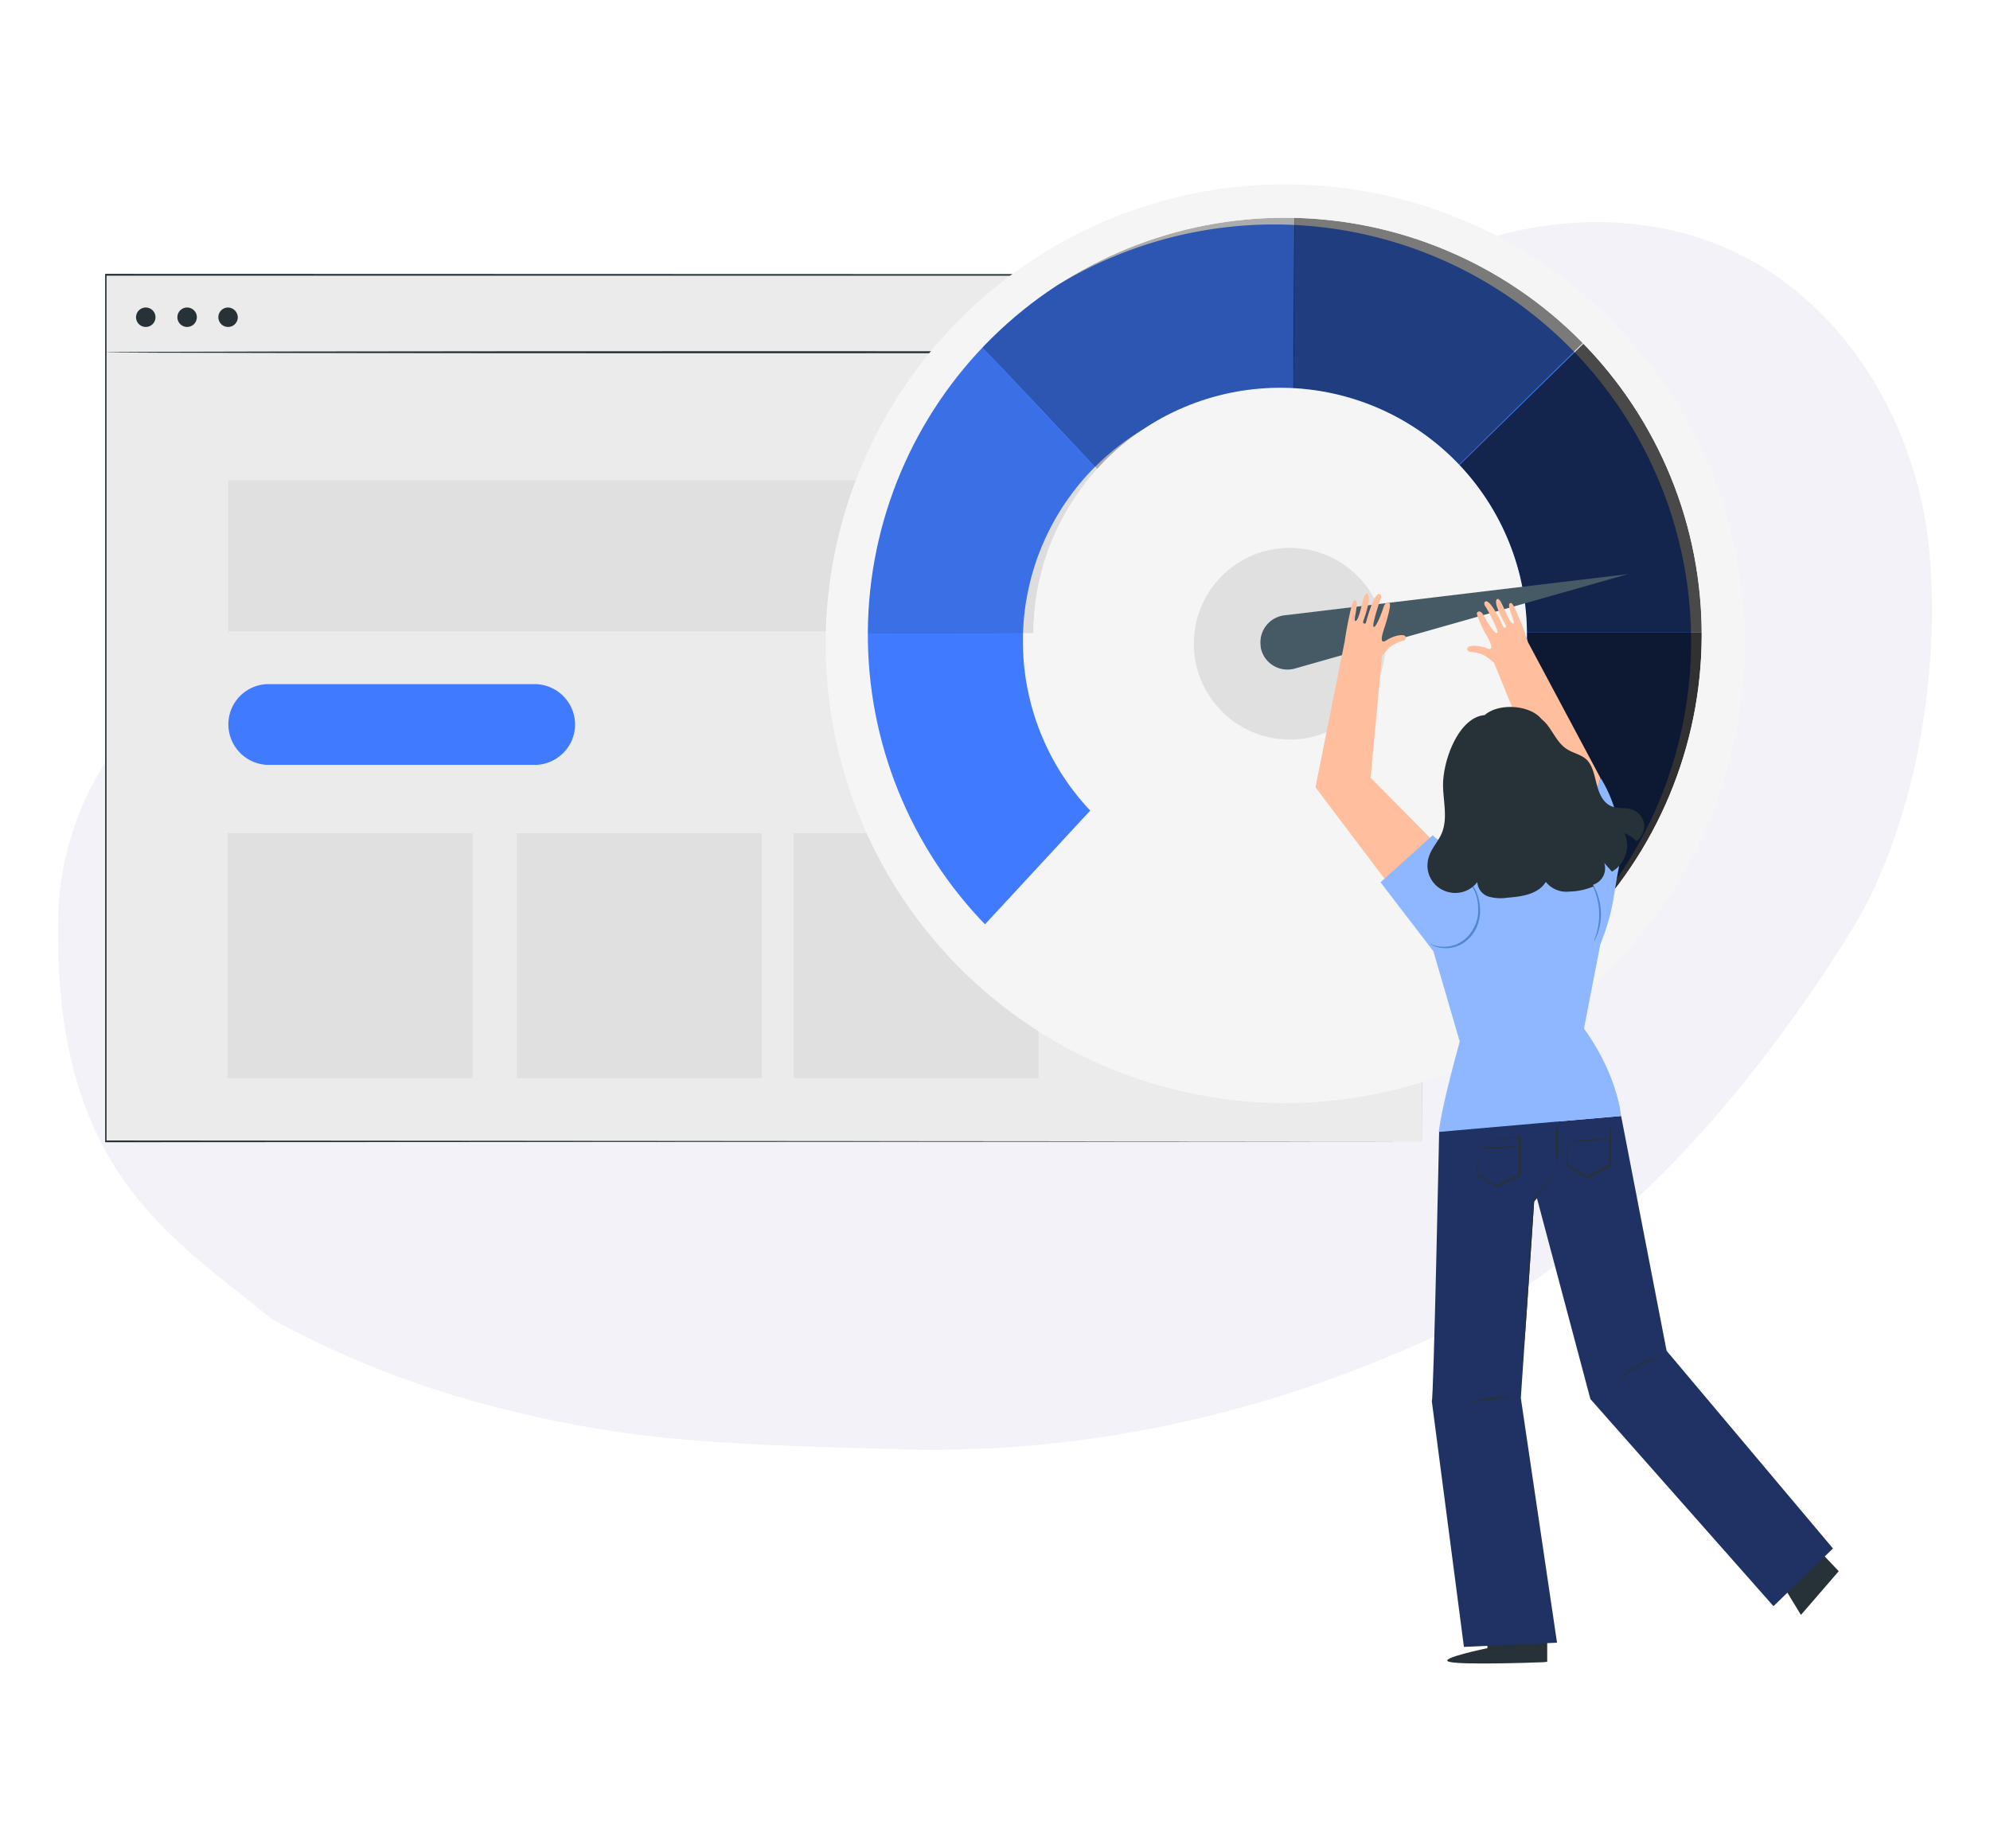 <svg xmlns="http://www.w3.org/2000/svg" xmlns:xlink="http://www.w3.org/1999/xlink" id="Layer_1" data-name="Layer 1" viewBox="0 0 409.56 380.43"><defs><style>.cls-1{fill:none;}.cls-2{opacity:0.1;}.cls-3{opacity:0.4;}.cls-4{fill:#877eb6;}.cls-5{fill:#ebebeb;}.cls-6{fill:#263238;}.cls-7{fill:#e0e0e0;}.cls-8{fill:#407bff;}.cls-9{fill:#f5f5f5;}.cls-10{clip-path:url(#clip-path);}.cls-11{opacity:0.8;}.cls-12{opacity:0.7;}.cls-13{opacity:0.5;}.cls-14{opacity:0.3;}.cls-15{fill:#455a64;}.cls-16{opacity:0.6;}.cls-17{fill:#fff;}.cls-18{fill:#ffbe9d;}.cls-19{fill:#203164;}.cls-20{fill:#8fb7ff;}.cls-21{fill:#5286d1;}</style><clipPath id="clip-path"><path class="cls-1" d="M226.54,165.48a50.79,50.79,0,1,1,72.81,1.08l25.57,24.92a85.81,85.81,0,1,0-121.72-.72Z"></path></clipPath></defs><g id="freepik--background-simple--inject-12" class="cls-2"><g class="cls-3"><path class="cls-4" d="M42.67,306h0l-1-.93Z"></path></g><path class="cls-4" d="M356.89,51.8C340,43.88,319.94,44,302.44,50.36S270,69.15,258.87,84.13c-10.08,13.62-17.43,29.68-30.75,40.12C209.32,139,183,139.08,159.41,135.77s-52-11.23-75.83-13.25C52.75,119.93,13,149,12,188.2c-1.37,52.5,23,66.26,44.08,83.4,18.29,10,38.38,17.36,64,22,20.67,3.82,43,4,63.09,4.69,41.77,1.51,80.37-8.14,114.87-24.49s62.08-49,82.39-81.24c13.68-21.68,19-53.65,16.64-79.22S380.08,62.74,356.89,51.8Z"></path></g><g id="freepik--Loading--inject-12"><rect class="cls-5" x="21.72" y="56.59" width="271.01" height="178.39"></rect><path class="cls-6" d="M292.72,235c0-1.22-.07-69.57-.14-178.39l.14.14h-271l.21-.21V234.91l-.14-.15,270.93.22-270.93.14h-.15V56.37h.22l270.93.08h.15v.14C292.72,165.41,292.72,233.76,292.72,235Z"></path><path class="cls-6" d="M292.72,72.51c0,.07-60.64.21-135.46.21s-135.47-.07-135.47-.21,60.64-.22,135.47-.22S292.72,72.36,292.72,72.51Z"></path><rect class="cls-7" x="46.99" y="98.86" width="227.15" height="31.11"></rect><rect class="cls-7" x="46.82" y="171.52" width="50.41" height="50.41"></rect><rect class="cls-7" x="106.38" y="171.52" width="50.41" height="50.41"></rect><rect class="cls-7" x="163.32" y="171.52" width="50.41" height="50.41"></rect><path class="cls-8" d="M110,157.45H55.38A8.35,8.35,0,0,1,47,149.1h0a8.29,8.29,0,0,1,8.35-8.28H110a8.36,8.36,0,0,1,8.36,8.35h0A8.35,8.35,0,0,1,110,157.45Z"></path><path class="cls-6" d="M32,65.3a2,2,0,1,1-2-2h0A2,2,0,0,1,32,65.3Z"></path><path class="cls-6" d="M40.51,65.3a2,2,0,0,1-2,2,2,2,0,0,1-2-2,2,2,0,0,1,2-2h0A2,2,0,0,1,40.51,65.3Z"></path><path class="cls-6" d="M48.94,65.3a2,2,0,1,1-4,0,2,2,0,0,1,2-2h0A2.06,2.06,0,0,1,48.94,65.3Z"></path></g><g id="freepik--Character--inject-12"><circle class="cls-9" cx="264.49" cy="132.5" r="94.56" transform="translate(-16.22 225.83) rotate(-45)"></circle><g class="cls-10"><path class="cls-8" d="M224.38,166.85a50.79,50.79,0,1,1,72.81,1.08l25.56,24.92A85.81,85.81,0,1,0,201,192.13Z"></path><g class="cls-11"><path d="M309.36,130.19h46.16s-4.68,37.6-5.61,38.24-28.24,32.2-28.24,32.2l-31-36.88Z"></path></g><g class="cls-12"><polygon points="296.9 99.15 329.6 67.1 352.57 101.39 355.67 130.19 309.94 130.19 301.58 111.9 296.9 99.15"></polygon></g><g class="cls-13"><path d="M266.44,87.49c-.58-.94,0-46.24,0-46.24l28.16,3.53,34.64,22.4L296,99.87l-20.95-3Z"></path></g><g class="cls-14"><path d="M199.46,68.83c.72.22,31,32.7,31,32.7L257.58,90.8,266.29,80l.22-38.68-32.27,3.53Z"></path></g><g class="cls-2"><path d="M175.62,130.19c.72.51,51.35,0,51.35,0L226,96.92,201.62,71,185,90.8Z"></path></g></g><circle class="cls-7" cx="265.43" cy="132.5" r="19.73"></circle><path class="cls-15" d="M259.59,133.79h0a5.6,5.6,0,0,0,6.92,3.82l68.56-19.44-70.72,8.49a5.61,5.61,0,0,0-4.9,6.27A3.59,3.59,0,0,0,259.59,133.79Z"></path><polygon class="cls-6" points="367.62 327.45 370.65 332.42 378.43 323.42 374.32 319.1 367.62 327.45"></polygon><g class="cls-16"><line class="cls-17" x1="369.71" y1="331.34" x2="370.58" y2="332.35"></line><line class="cls-17" x1="370.65" y1="332.42" x2="378.43" y2="323.42"></line></g><path class="cls-6" d="M306.12,339.26V338l12.31.07v4l-.72.08c-3.38.14-17.21.57-19.44-.08C295.68,341.42,306.12,339.26,306.12,339.26Z"></path><path class="cls-6" d="M307.56,338.11a1.25,1.25,0,0,1-.72.22,1.19,1.19,0,0,1-.72-.08,2.48,2.48,0,0,1,.72-.07C307.13,338.18,307.34,338.11,307.56,338.11Z"></path><path class="cls-18" d="M301.08,179.31l-19-19.23L284.44,135l.43-.51c.22-.28.51-.57.79-.93a4.56,4.56,0,0,1,1.3-.94,7.61,7.61,0,0,1,1.8-.72c.58-.07.79-.86.29-1.08s-2.09-.07-3.75,1-.64-1.8-.28-2.88,1.29-4.32,1-4.68c-.36-.51-1-.22-1.3.79s-1.51,4.18-2,4,1.3-5.47,1.3-5.47.57-1.08-.07-1.3c-1.16-.43-2.67,5.33-2.81,5.83s-.72.22-.58-.21,1.95-5.26.79-5.69c-.86-.36-1.29,4.75-2.23,5.54s.72-3.81-.14-4.1c-.29-.15-.58-.15-1.16,2.59q-.65,2.92-1.08,5.83h0l-6,30,18.72,24.78Z"></path><path class="cls-18" d="M310.73,124.21c-.79.44,1.65,4.69.57,4.11s-2.37-5.55-3.17-5c-1,.65,1.59,5,1.81,5.47a.29.29,0,1,1-.51.29c-.21-.5-2.74-5.91-3.74-5.26-.58.36.21,1.3.21,1.3s2.74,4.9,2.23,5.18-2.23-2.52-2.73-3.52-1.15-1.16-1.44-.58c-.15.36,1.29,3.46,1.87,4.39s2,3.6.22,2.88-3.46-.64-3.89-.28-.07,1,.5,1a10.28,10.28,0,0,1,1.95.36,6.06,6.06,0,0,1,1.44.72c.36.29.72.51.93.72l.51.44,10.3,25.35-9.37,21.67,14.48,5.41,6.48-28.74-14.91-27.94h0a48.2,48.2,0,0,0-2.09-5.55C311.3,123.93,311,124,310.73,124.21Z"></path><path class="cls-19" d="M343,278.05l-9.36-48.33-13.25,1.15v-.14l-24.2,2.16s-1.15,55.53-1.51,55.53L301.29,339h0l19.16-.86L313,287.77l2.74-40.4.58-.72,11,41.34L365,330.62l12.24-11.88Z"></path><path class="cls-6" d="M313.46,280.21v-.43a6.43,6.43,0,0,1,.08-1.16q.1-1.62.21-4.32c.22-3.67.58-8.71.87-14.33.36-5,.64-9.65.93-13.18v-.07h0l3.32-4,.93-1.08.36-.36a1.36,1.36,0,0,1-.29.43l-.86,1.08-3.24,4v-.07c-.22,3.53-.51,8.14-.87,13.18-.36,5.54-.72,10.59-1,14.33-.15,1.8-.29,3.24-.36,4.32-.08.51-.08.87-.15,1.15A.44.44,0,0,1,313.46,280.21Z"></path><path class="cls-6" d="M320.38,230.73a24.56,24.56,0,0,1,.21,4.61,24.56,24.56,0,0,1-.21,4.61,49,49,0,0,1,0-9.22Z"></path><path class="cls-6" d="M304,234.91a1.65,1.65,0,0,1,.58-.07l1.8-.22c1.51-.14,3.74-.43,6.41-.72H313v8l-.07.08-.15.07-4.61,2.3-.07.07-.07-.07L304,242l-.07-.08v-.07c0-2.09.07-3.74.07-5l.07-1.37a.62.62,0,0,1,0-.5v1.87c0,1.22.07,2.88.07,5l-.07-.14,4,2.3h-.14l4.61-2.3.14-.08-.14.15V234l.21.15c-2.59.21-4.75.43-6.33.5l-1.8.14A.85.85,0,0,1,304,234.91Z"></path><path class="cls-6" d="M322.68,233.11a1.65,1.65,0,0,1,.58-.07l1.8-.22c1.51-.14,3.74-.43,6.41-.72h.14v8l-.14.08-.15.07-4.6,2.3h-.08l-.07-.07-4-2.38-.07-.07V240c0-2,.07-3.75.07-5v-1.8a1.24,1.24,0,0,0,.07.5V235c0,1.22.07,2.88.07,4.9l-.07-.15,4,2.31h-.07l4.61-2.31.14-.07-.14.15V232.1l.14.14c-2.59.22-4.75.44-6.33.51l-1.8.14C323.11,233.11,322.9,233.11,322.68,233.11Z"></path><path class="cls-6" d="M313,236a62.11,62.11,0,0,1-8.93.43,22.7,22.7,0,0,1,4.46-.36A31.79,31.79,0,0,1,313,236Z"></path><path class="cls-6" d="M331.47,234.33a51.42,51.42,0,0,1-8.79.65,55.85,55.85,0,0,1,8.79-.65Z"></path><path class="cls-6" d="M311.45,287.41a57.72,57.72,0,0,1-8.72,1.08A44.82,44.82,0,0,1,311.45,287.41Z"></path><path class="cls-6" d="M341.84,279.06c0,.14-2.09.86-4.47,2.16s-4.1,2.73-4.17,2.66a5,5,0,0,1,1.08-1,24.58,24.58,0,0,1,3-1.94,16.3,16.3,0,0,1,3.24-1.44A3.74,3.74,0,0,1,341.84,279.06Z"></path><path class="cls-20" d="M329.38,194.29,326,211.72c7,9.72,7.63,18,7.63,18L296.11,233c.72-5.9,4.32-18.58,4.32-18.58L295,195.8l-10.88-14.19,10.8-9.72c-.21.58,10.16,6.56,10.16,6.56l14.91.14a11.8,11.8,0,0,1,2.16.43l7.27-18.87s5.62,8.28,3.75,18.44c-1.37,7.06-1.08,8.79-3.75,15.7"></path><path class="cls-21" d="M302.16,181a4.21,4.21,0,0,1,.57.65,16.45,16.45,0,0,1,1.16,2,11.22,11.22,0,0,1,.72,3.39,8.36,8.36,0,0,1-.87,4.17,7.43,7.43,0,0,1-2.88,3.1,6.73,6.73,0,0,1-3.38.87,6.2,6.2,0,0,1-2.31-.44c-.21-.07-.36-.21-.57-.28s-.22-.15-.15-.15a6.39,6.39,0,0,0,3,.58,6.67,6.67,0,0,0,3.16-.94,7.43,7.43,0,0,0,2.74-3,7.63,7.63,0,0,0,.87-4,8.8,8.8,0,0,0-.65-3.32C303.17,182.84,302.73,182,302.16,181Z"></path><path class="cls-21" d="M328.08,193.71c-.07,0,.29-.72.58-1.87a13.8,13.8,0,0,0-.72-9.15c-.5-1.08-.94-1.72-.86-1.72s.14.14.36.43a7.68,7.68,0,0,1,.72,1.22,12.48,12.48,0,0,1,1.29,4.61,11.77,11.77,0,0,1-.57,4.75,10.8,10.8,0,0,1-.58,1.37A.92.92,0,0,1,328.08,193.71Z"></path><path class="cls-6" d="M338.38,169.66a3.75,3.75,0,0,0-2.3-2.95c-1.44-.58-3.17-.15-4.54-.8-1.8-.79-2.52-2.88-3-4.75s-.87-4-2.38-5.11c-1.08-.79-2.45-1.08-3.6-1.8-1.66-1-2.59-2.88-3.74-4.54a8.57,8.57,0,0,0-1.52-1.66l-.07-.07c-2.45-2.95-8.93-3.31-11.74-.72l.15-.07c-5.26.36-8.57,8.86-8.65,14.26,0,3.31,1,6.84-.21,9.94-.72,1.8-2.23,3.24-2.74,5.11a5.6,5.6,0,0,0,3.82,7.06,5.69,5.69,0,0,0,6.19-2,3.33,3.33,0,0,0,2.31,3,9.41,9.41,0,0,0,4,.21c2.88-.21,6.26-.72,7.78-3.24a5.37,5.37,0,0,0,4.75,2,13.76,13.76,0,0,0,5.11-1.08c-.07-.07-.14-.22-.21-.29a4,4,0,0,0,.79-.36,3.53,3.53,0,0,0,1.58-4.18l1.59,1.8a6.23,6.23,0,0,0,2.59-7.92,7,7,0,0,1,2.45,1.66A4,4,0,0,0,338.38,169.66Z"></path></g></svg>